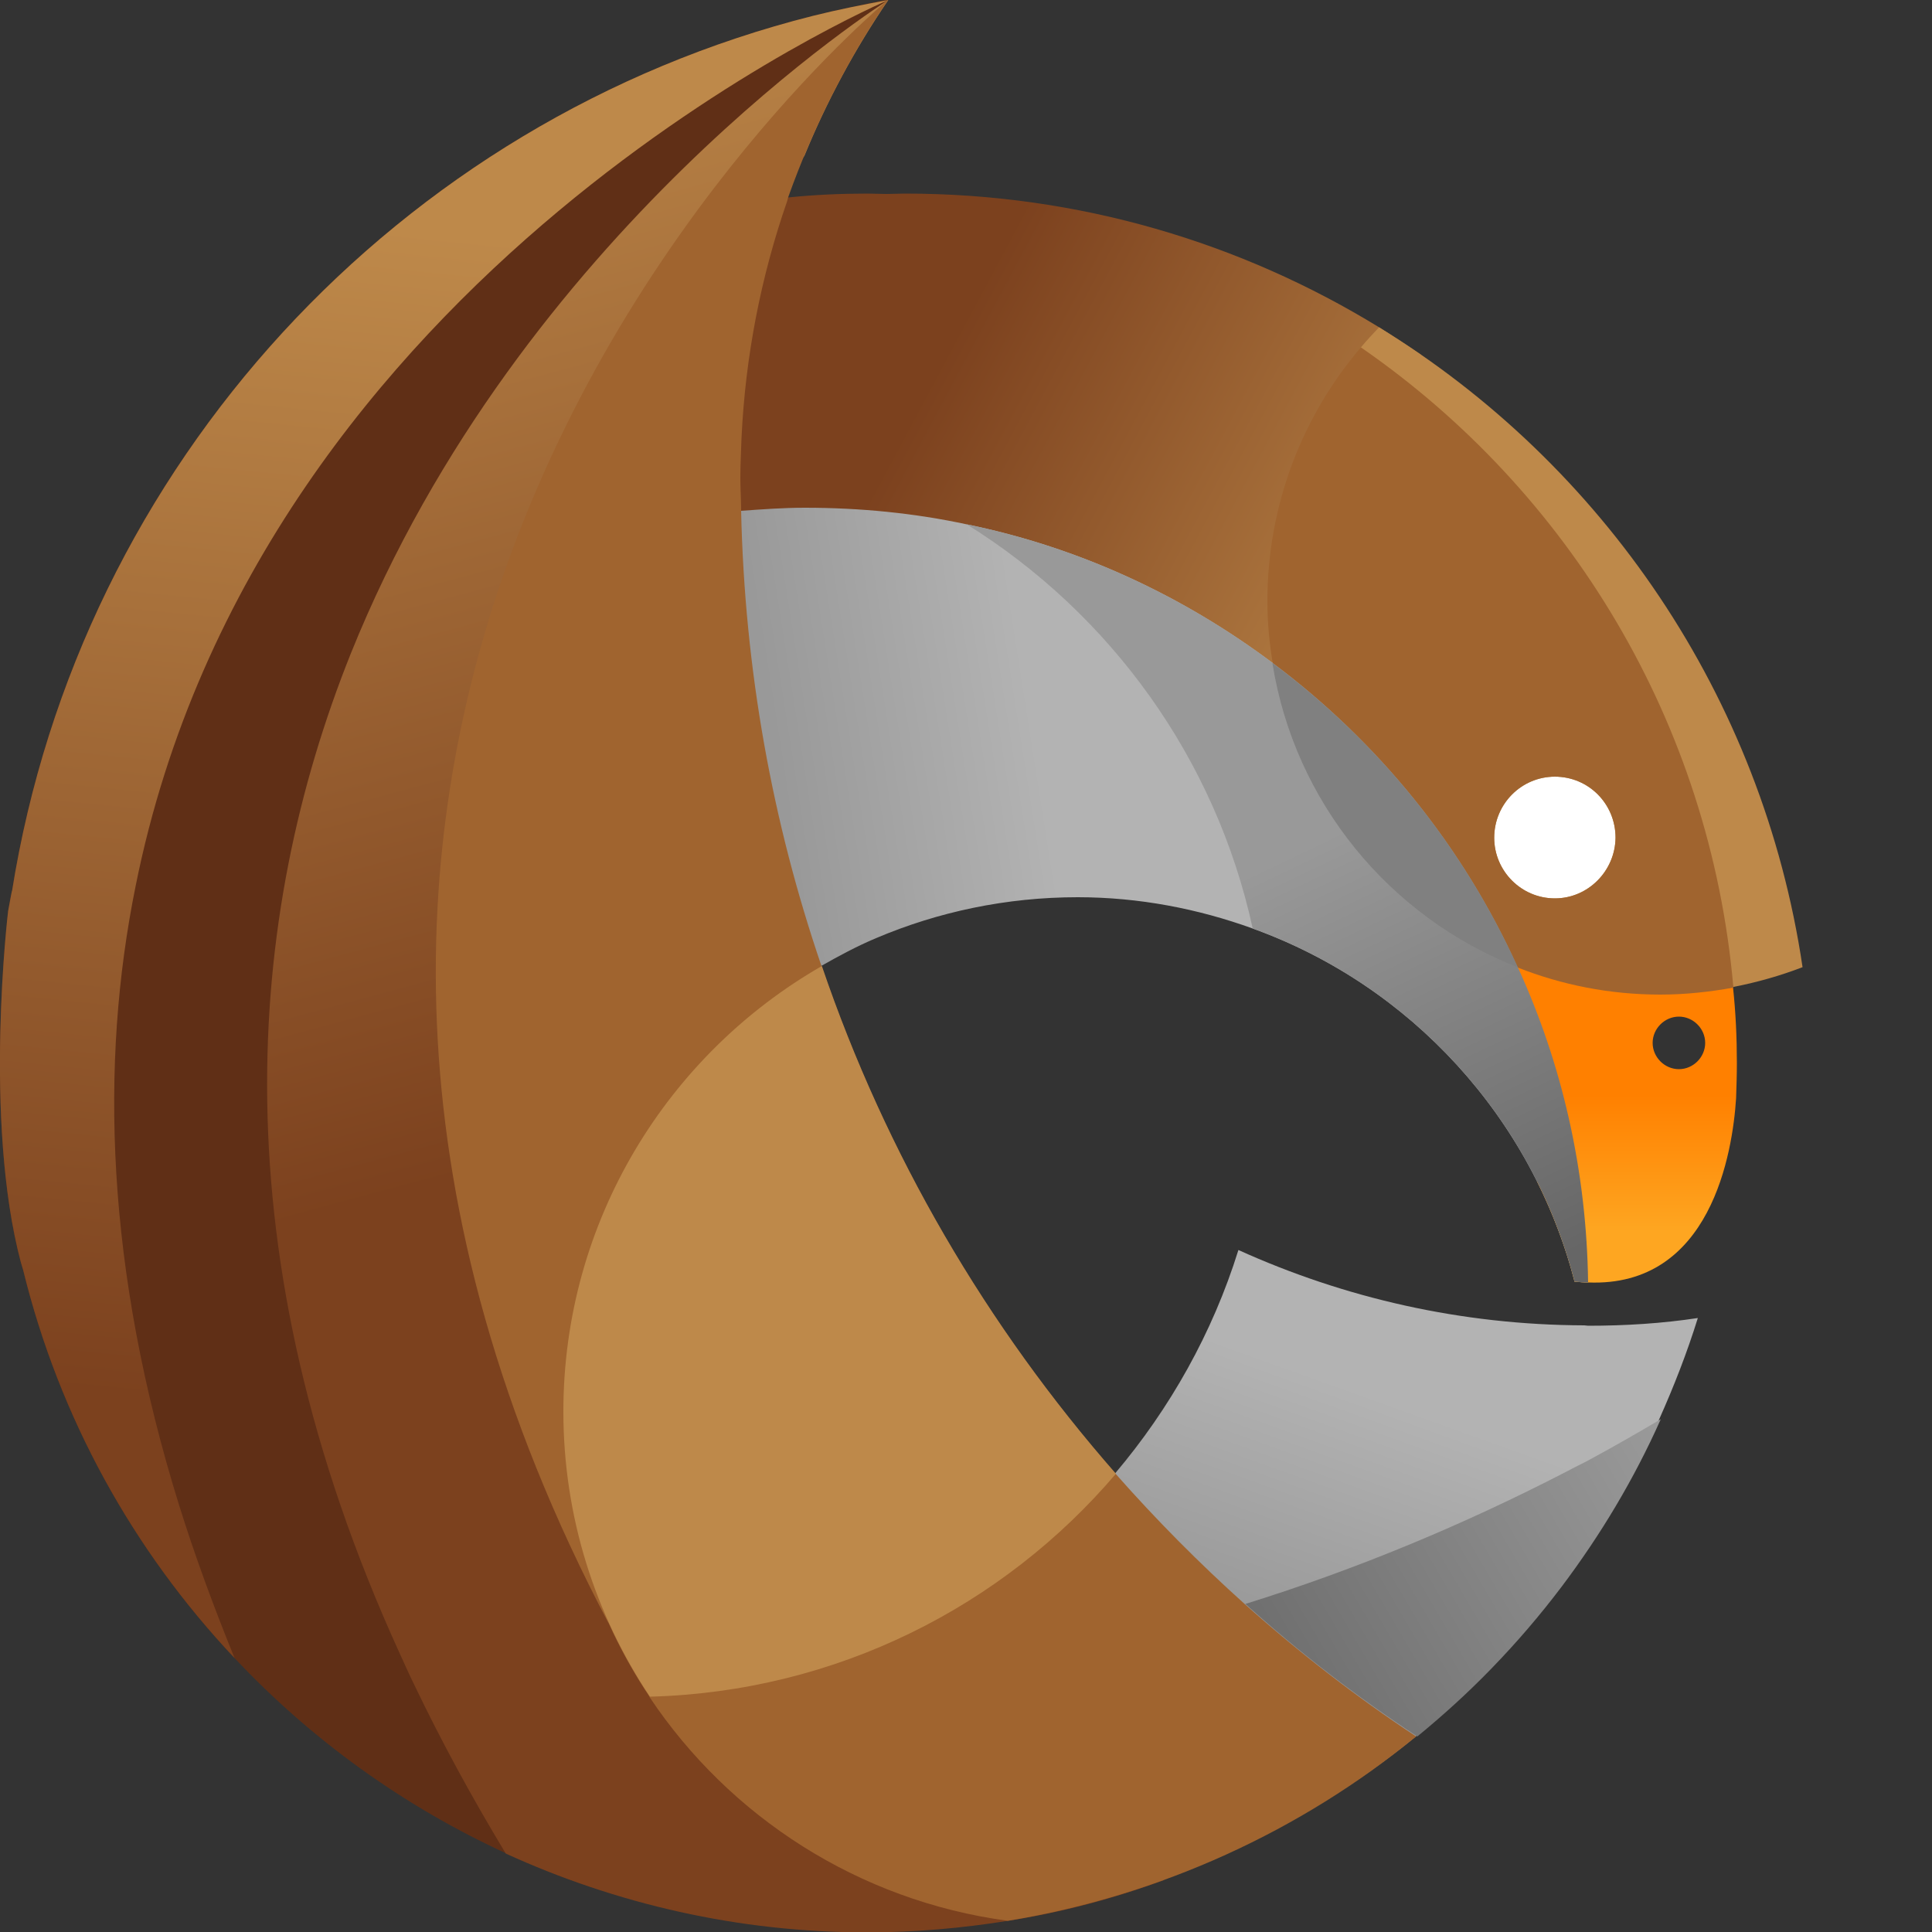 <?xml version="1.0" encoding="utf-8"?>
<!-- Generator: Adobe Illustrator 22.0.1, SVG Export Plug-In . SVG Version: 6.00 Build 0)  -->
<svg version="1.1" id="logos" xmlns="http://www.w3.org/2000/svg" xmlns:xlink="http://www.w3.org/1999/xlink" x="0px" y="0px"
	 viewBox="0 0 500 500" style="enable-background:new 0 0 500 500;" xml:space="preserve">
<rect x="0" y="0" width="500" height="500" fill="#333333" stroke="none"/>
<style type="text/css">
	.st0{fill:#FFFFFF;}
	.st1{fill:#602F16;}
	.st2{fill:url(#SVGID_1_);}
	.st3{fill:url(#SVGID_2_);}
	.st4{fill:url(#SVGID_3_);}
	.st5{fill:url(#SVGID_4_);}
	.st6{fill:#A0642F;}
	.st7{fill:url(#SVGID_5_);}
	.st8{fill:#BE894A;}
	.st9{fill:url(#SVGID_6_);}
	.st10{fill:#808080;}
	.st11{fill:url(#SVGID_7_);}
	.st12{fill:url(#SVGID_8_);}
</style>
<path class="st0" d="M427.9,214.7c0,14.8-12,26.8-27,26.8c-14.8,0-27-12-27-26.8c0-15,12-27,27-27
	C415.8,187.7,427.9,199.9,427.9,214.7z"/>
<path class="st0" d="M427.9,214.7c0,14.8-12,26.8-27,26.8c-14.8,0-27-12-27-26.8c0-15,12-27,27-27
	C415.8,187.7,427.9,199.9,427.9,214.7z"/>
<g>
	<g>
		<path class="st1" d="M210.4,4.1c-107.2,27-189.7,116-207.3,226.6v-0.2c0,0-0.4,1.9-1,5.3c0,0-6.5,54,3.3,90.9
			c0.2,0.6,0.4,1.3,0.6,2c9.4,38.3,28.5,72.6,54.7,100.4c19.8,21.1,43.8,38.4,70.4,50.6c7.9,3.6,16.2,6.9,24.6,9.5
			c-35.9-43.5-55.2-107.8-55.2-107.8c-50.5-175.4,47.6-289,47.6-289s38.5-48.9,67.5-68.3l0,0c4.2-8.4,9-16.5,14.3-24.3
			C223.3,1.2,216.8,2.5,210.4,4.1z"/>
		
			<linearGradient id="SVGID_1_" gradientUnits="userSpaceOnUse" x1="337.82" y1="77.671" x2="359.94" y2="139.29" gradientTransform="matrix(1 0 0 -1 0 502)">
			<stop  offset="0" style="stop-color:#999999"/>
			<stop  offset="1" style="stop-color:#B3B3B3"/>
		</linearGradient>
		<path class="st2" d="M411,343.1l-1-0.1c-31.9-0.1-62.1-7.1-89.5-19.5c-6.7,21.5-17.7,41-31.9,57.8l0,0l-12,12.6
			c0,0,33.8,51.6,72.4,68.3c6-4,11.9-8.3,17.4-12.8l0,0c6.7-5.5,13.1-11.3,19.2-17.6c6.5-6.7,12.5-13.7,18.1-21.1
			c10.1-13.4,18.8-27.9,25.7-43.4c3.8-8.5,7.2-17.2,10-26.2C430.2,342.5,420.7,343.1,411,343.1z"/>
		
			<linearGradient id="SVGID_2_" gradientUnits="userSpaceOnUse" x1="379.03" y1="327.188" x2="239.825" y2="401.674" gradientTransform="matrix(1 0 0 -1 0 502)">
			<stop  offset="0" style="stop-color:#BE894A"/>
			<stop  offset="1" style="stop-color:#7C411E"/>
		</linearGradient>
		<path class="st3" d="M367.7,91.8c-3.5-2.4-7.2-4.8-10.8-7.1c-35.7-21.9-77.7-34.6-122.6-34.6c-1.6,0-3.3,0.1-4.9,0.1
			s-3.3-0.1-4.9-0.1c-6.9,0-13.7,0.3-20.5,1c0,0-7.3,0.4-13.5,3.5c0,0-17.7,63.8-11,92.2c0,0,4.7-1.1,12.8-1.8
			c26-2.3,87.8-1.3,149.6,49.8C341.9,194.8,326.5,122.6,367.7,91.8z"/>
		
			<linearGradient id="SVGID_3_" gradientUnits="userSpaceOnUse" x1="209.202" y1="255.508" x2="275.141" y2="265.888" gradientTransform="matrix(1 0 0 -1 0 502)">
			<stop  offset="0" style="stop-color:#999999"/>
			<stop  offset="1" style="stop-color:#B3B3B3"/>
		</linearGradient>
		<path class="st4" d="M392.8,250.3c-14.2-31.3-36.1-58.3-63.4-78.7c-23.1-17.3-49.9-29.9-79.2-35.9c-13.5-2.9-27.5-4.3-41.9-4.3
			c-5.6,0-11,0.4-16.5,0.8l-16.3,3.5c0,0,1.7,67.5,21,125.2c5.1-4,10.4-7.6,16-10.9c4.6-2.6,9.2-5.1,14.2-7.2
			c16-6.8,33.7-10.6,52.2-10.6c15.9,0,31.2,3,45.3,8.1c40.8,14.7,72.3,48.9,83.3,91.4c0,0,0,0,0.1,0c1.2,0.1,2.2,0.2,3.4,0.2
			C410.6,302.7,404.2,275.2,392.8,250.3z"/>
		
			<linearGradient id="SVGID_4_" gradientUnits="userSpaceOnUse" x1="106.607" y1="500.165" x2="183.536" y2="214.429" gradientTransform="matrix(1 0 0 -1 0 502)">
			<stop  offset="0" style="stop-color:#BE894A"/>
			<stop  offset="1" style="stop-color:#7C411E"/>
		</linearGradient>
		<path class="st5" d="M157.6,359C95.9,189.3,208.2,40.3,208.2,40.3l0,0C214,26.1,221.3,12.6,229.9,0c0,0-95.1,59.8-139.1,169.1
			C63.6,237,56.1,324.1,103.4,427.8c1.3,2.8,2.5,5.6,3.9,8.4c6.8,14.2,14.6,28.6,23.6,43.5c28.5,13,60.1,20.4,93.5,20.4
			c12.4,0,24.6-1.1,36.5-3c14-2.2,27.5-5.8,40.5-10.6C194.3,480.9,157.6,359,157.6,359z"/>
		<path class="st6" d="M322.1,415.1c-11.8-10.6-22.9-21.8-33.4-33.7c-33.4-38.1-59.5-82.6-76.1-131.4
			c-12.7-37.1-19.9-76.6-20.8-117.9c0-2.8-0.2-5.6-0.2-8.4c0-3.5,0.2-6.9,0.3-10.3c1-21.4,5.1-42,11.8-61.3c0.1-0.3,0.2-0.7,0.3-1.1
			c6.5-18.2,15.2-35.4,25.9-51.1c0,0-65.9,54.1-98.9,146.8c-25.1,70.8-31,164.3,26.5,273.4c-0.1-0.2-0.1-0.3-0.2-0.5
			c3.1,6.9,6.7,13.4,10.8,19.5c0,0,0,0,0,0.1c20.7,31,54.1,52.7,92.7,57.9c39.6-6.5,75.9-23.3,105.7-47.7
			C350.9,439.1,336.1,427.6,322.1,415.1z"/>
		
			<linearGradient id="SVGID_5_" gradientUnits="userSpaceOnUse" x1="411.154" y1="183.279" x2="411.154" y2="218.711" gradientTransform="matrix(1 0 0 -1 0 502)">
			<stop  offset="0" style="stop-color:#FEA621"/>
			<stop  offset="1" style="stop-color:#FF8000"/>
		</linearGradient>
		<path class="st7" d="M447.4,244.8c-10.9,2.6-41.9,7.2-74.6-13.2c0,0,22.8,38.5,25.1,74.4c4,8.1,7.3,16.6,9.6,25.7c0,0,0,0,0.1,0
			c1.2,0.1,2.2,0.2,3.4,0.2c31.8,1.3,37.4-33.6,38.3-47.7c0.1-3.1,0.2-6,0.2-9.1c0-6.6-0.3-13.1-1-19.6
			C448.3,251.9,447.8,248.4,447.4,244.8z M434.5,276.7c-3.7,0-6.8-3.1-6.8-6.8s3.1-6.8,6.8-6.8c3.7,0,6.8,3.1,6.8,6.8
			S438.2,276.7,434.5,276.7z"/>
		<path class="st8" d="M356.9,84.7c-1.6,1.7-3.2,3.4-4.7,5.2c0,0-22.2,45.4-15.8,87.2c24.1,19.6,43.5,44.5,56.5,73.1
			c11.4,4.5,23.8,7,36.9,7c6.5,0,12.7-0.7,18.9-1.8c6.1-1.2,12.1-2.9,17.8-5.1C456.1,180.2,414.8,120.2,356.9,84.7z M402.4,232.5
			c-8.7,0-15.7-7.1-15.7-15.7c0-8.7,7-15.8,15.7-15.8s15.7,7,15.7,15.8C418,225.4,411,232.5,402.4,232.5z"/>
		<path class="st6" d="M352.2,89.9c-15.1,17.7-24.2,40.7-24.2,65.7c0,5.4,0.5,10.8,1.4,16.1c5.7,36,30.3,65.7,63.4,78.7
			c11.4,4.5,23.8,7,36.9,7c6.5,0,12.7-0.7,18.9-1.8C442.6,186.8,405.9,127,352.2,89.9z M402.4,232.5c-8.7,0-15.7-7.1-15.7-15.7
			c0-8.7,7-15.8,15.7-15.8s15.7,7,15.7,15.8C418,225.4,411,232.5,402.4,232.5z"/>
		
			<linearGradient id="SVGID_6_" gradientUnits="userSpaceOnUse" x1="334.719" y1="281.426" x2="388.372" y2="168.972" gradientTransform="matrix(1 0 0 -1 0 502)">
			<stop  offset="0" style="stop-color:#999999"/>
			<stop  offset="1" style="stop-color:#666666"/>
		</linearGradient>
		<path class="st9" d="M392.8,250.3c-14.2-31.3-36.1-58.3-63.4-78.7c-23.1-17.3-49.9-29.9-79.2-35.9c37.1,23.1,64.4,60.5,74,104.6
			c40.8,14.7,72.3,48.9,83.3,91.4c0,0,0,0,0.1,0c1.2,0.1,2.2,0.2,3.4,0.2C410.6,302.7,404.2,275.2,392.8,250.3z"/>
		<path class="st10" d="M329.3,171.6c5.7,36,30.3,65.7,63.4,78.7C378.6,219,356.7,192,329.3,171.6z"/>
		
			<linearGradient id="SVGID_7_" gradientUnits="userSpaceOnUse" x1="433.941" y1="121.954" x2="313.75" y2="51.796" gradientTransform="matrix(1 0 0 -1 0 502)">
			<stop  offset="0" style="stop-color:#999999"/>
			<stop  offset="1" style="stop-color:#666666"/>
		</linearGradient>
		<path class="st11" d="M411.5,377.7c-2,1.1-4,2-6,3.1c-26.5,13.7-54.3,25.3-83.2,34.3c13.9,12.5,28.8,24,44.5,34.3
			c6.7-5.5,13.1-11.3,19.2-17.6c6.5-6.7,12.5-13.7,18.1-21.1c10.1-13.4,18.8-27.9,25.7-43.4C423.7,370.9,417.6,374.4,411.5,377.7z"
			/>
		<path class="st8" d="M145.8,365.3c0,27.3,8.3,52.7,22.4,73.8c48.3-1.3,91.4-23.4,120.6-57.7c-33.4-38.1-59.5-82.6-76.1-131.4
			C172.8,272.9,145.8,316,145.8,365.3z"/>
		
			<linearGradient id="SVGID_8_" gradientUnits="userSpaceOnUse" x1="121.743" y1="441.041" x2="90.793" y2="134.635" gradientTransform="matrix(1 0 0 -1 0 502)">
			<stop  offset="0" style="stop-color:#BE894A"/>
			<stop  offset="1" style="stop-color:#7C411E"/>
		</linearGradient>
		<path class="st12" d="M229.9,0c-6.6,1.2-13.1,2.5-19.5,4.1c-107.2,27-189.7,116-207.3,226.6v-0.2c0,0-0.4,1.9-1,5.3
			c0,0-6.5,54,3.3,90.9c0.2,0.6,0.4,1.3,0.6,2c9.4,38.3,28.5,72.6,54.7,100.4c-5.5-13.5-10.3-26.6-14.3-39.4
			c-19.1-61.3-20.6-114.6-11.3-160.4C67.2,69.2,229.9,0,229.9,0z"/>
	</g>
</g>
</svg>
